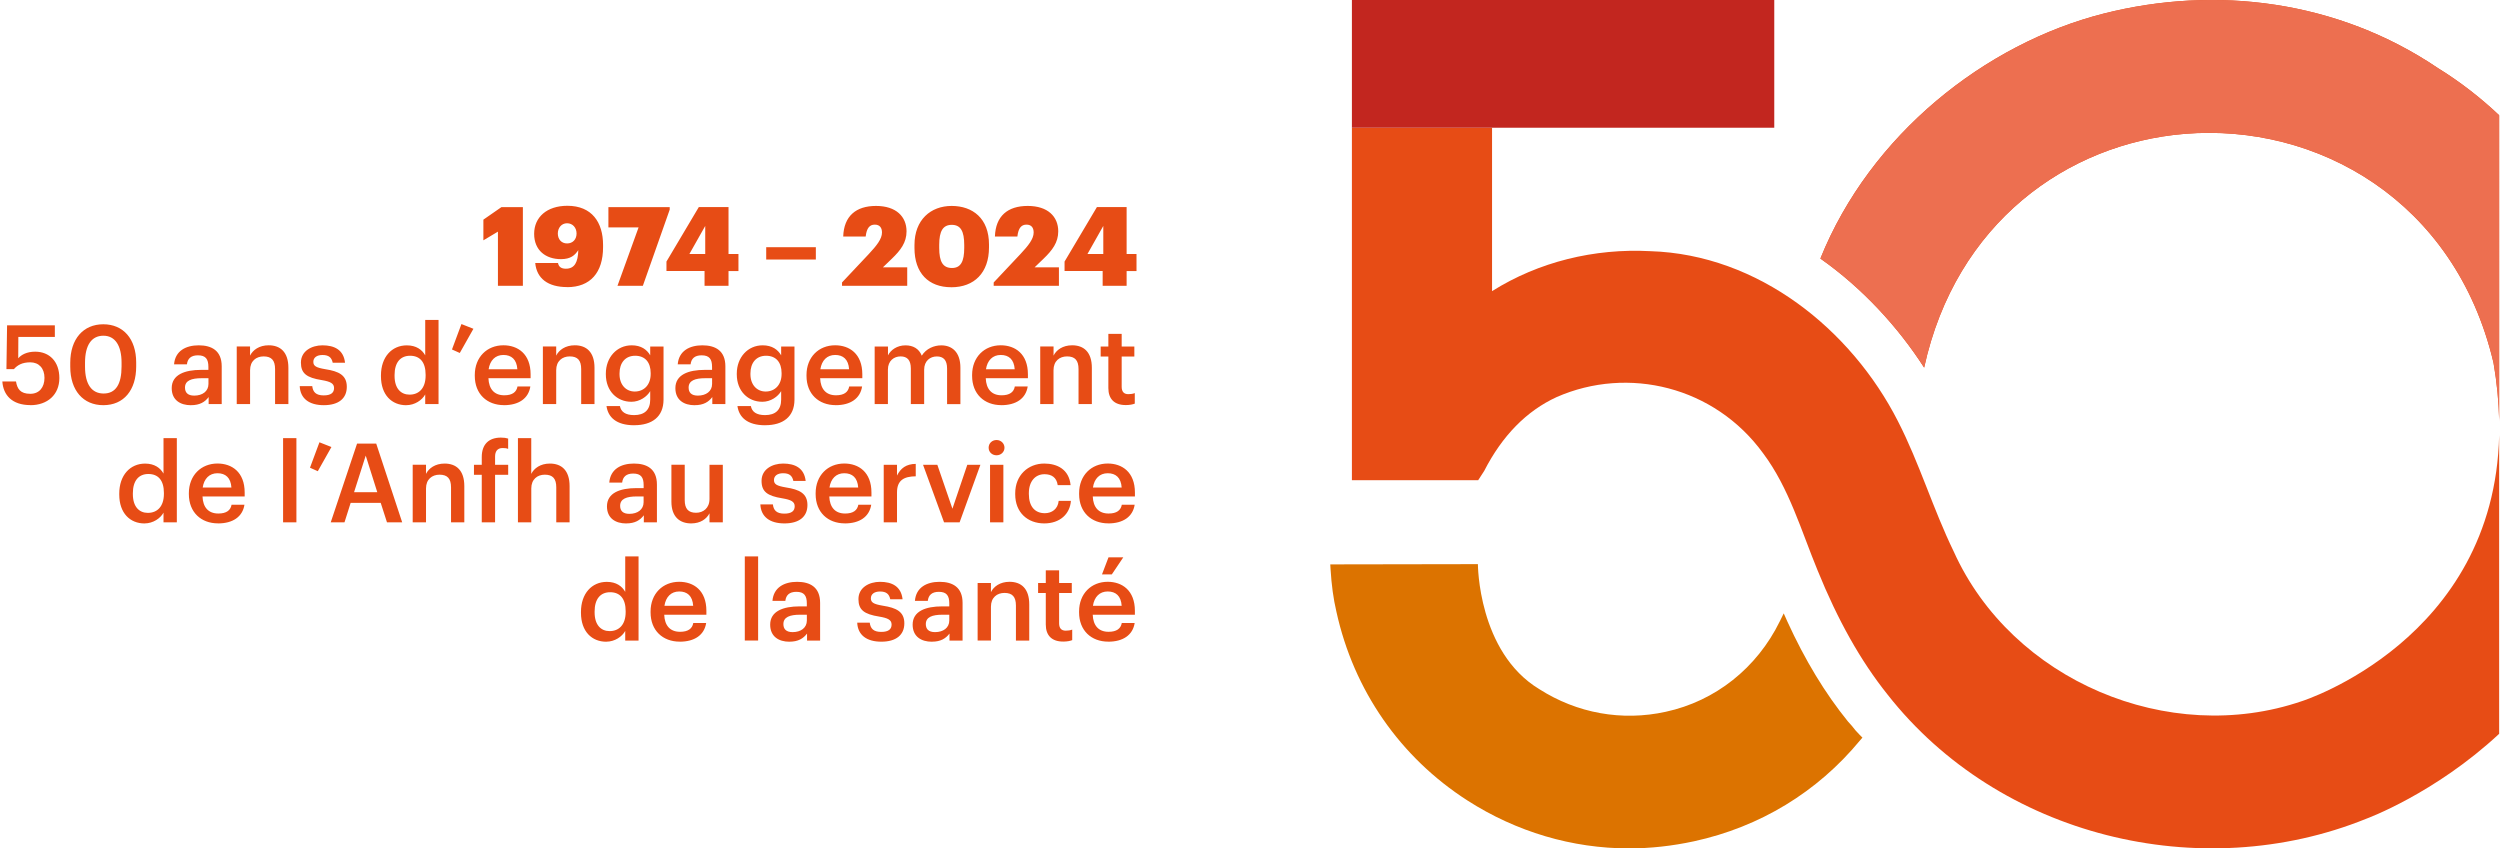 <?xml version="1.0" encoding="UTF-8"?>
<svg id="Calque_1" xmlns="http://www.w3.org/2000/svg" width="692.471" height="235" version="1.1" viewBox="0 0 692.471 235">
  <!-- Generator: Adobe Illustrator 29.5.0, SVG Export Plug-In . SVG Version: 2.1.0 Build 137)  -->
  <g>
    <g>
      <path d="M515.871,204.31l-.69.8c-11.8,14.29-27.71,23.95-45.97,27.92-6.08,1.31-12.13,1.97-18,1.97-15.73,0-31.19-4.58-44.71-13.25-18.65-11.96-31.55-30.54-36.33-52.31-.84-3.55-1.36-7.44-1.63-11.88l-.07-1.23,40.89-.07s0,24.33,16.98,34.61c10.49,6.71,22.93,8.95,35.04,6.29,13.75-2.97,25.26-12.12,31.6-25.05l1.09-2.21,1,2.24c4.94,10.79,10.43,19.85,16.8,27.72l1.06,1.18c.63.85,1.39,1.72,2.18,2.51l.75.75h0l.01.01Z" fill="#dc7300"/>
      <path d="M675.321,18.89c-27.82-18.82-61.63-23-92.67-15.12-32.85,8.35-64.62,33.55-78.43,67.85,11.65,8.19,21.56,19.02,28.74,30.2,8.75-40.08,39.69-62.07,72.13-64.74,36.52-3.01,74.95,18.34,85.57,63.38.957,5.536,1.457,10.767,1.575,15.716V31.926c-4.944-4.668-10.613-9.146-16.915-13.036Z" fill="#e74c15"/>
    </g>
    <g>
      <path d="M637.59,194.21c-36.85,12.63-80.3-5.68-96.43-41.44-5.76-11.85-9.45-24.38-15.47-36.13-12.93-25.36-38.59-46.14-68.6-47.07-15.52-.82-30.88,2.95-43.81,11.07v-45.26h-38.82v-10.67h0v108.3h34.98l1.67-2.58c4.98-9.73,11.71-16.61,20.05-20.44,19.82-8.71,43.75-2.94,57.2,15.56,7.18,9.57,10.57,21.48,15.08,32.41,5.62,13.86,11.93,25.09,19.38,34.41,30.86,39.34,86.68,53,132.61,34.41.071-.032,18.939-6.913,36.805-23.524v-82.72c-1.283,56.781-54.645,73.674-54.645,73.674Z" fill="#e74c15"/>
      <polygon points="374.461 0 374.461 24.71 374.461 35.38 413.28 35.38 491.451 35.38 491.451 0 374.461 0" fill="#c2261f"/>
    </g>
    <path d="M675.321,18.89c-27.82-18.82-61.62-23-92.66-15.12-32.85,8.35-64.62,33.55-78.43,67.85,11.65,8.19,21.56,19.02,28.74,30.2,8.75-40.08,39.68-62.07,72.13-64.74,36.52-3.01,74.95,18.34,85.57,63.38.995,5.746,1.469,11.146,1.565,16.254V31.926c-4.944-4.668-10.613-9.146-16.915-13.036Z" fill="#ed6f50"/>
  </g>
  <g>
    <path d="M302.731,167.8c.37-2.47,1.86-3.97,4.09-3.97s3.69,1.22,3.87,3.97h-7.97.01ZM306.971,177.74c4.09,0,6.8-1.83,7.32-5.18h-3.57c-.27,1.56-1.43,2.44-3.66,2.44-2.75,0-4.27-1.71-4.39-4.73h11.68v-1.07c0-5.7-3.57-8.05-7.53-8.05-4.55,0-7.93,3.29-7.93,8.23v.24c0,5.03,3.38,8.11,8.08,8.11M305.241,159.1h2.72l3.17-4.72h-4.09l-1.8,4.72ZM294.491,177.71c1.13,0,1.92-.18,2.5-.4v-2.92c-.52.21-1.07.3-1.8.3-1.16,0-1.83-.64-1.83-2.04v-8.39h3.51v-2.77h-3.51v-3.51h-3.69v3.51h-2.13v2.77h2.13v8.73c0,3.02,1.65,4.72,4.82,4.72M270.791,177.43h3.69v-9.39c0-2.53,1.68-3.81,3.75-3.81,2.2,0,3.17,1.1,3.17,3.51v9.69h3.69v-10.03c0-4.39-2.25-6.25-5.46-6.25-2.62,0-4.39,1.31-5.15,2.86v-2.53h-3.69v15.94h0v.01ZM259.001,175.09c-1.83,0-2.56-.88-2.56-2.23,0-1.95,1.8-2.59,4.61-2.59h1.89v1.59c0,2.05-1.68,3.23-3.94,3.23M258.121,177.74c2.44,0,3.84-.88,4.88-2.25v1.95h3.62v-10.46c0-4.36-2.8-5.82-6.37-5.82s-6.53,1.55-6.83,5.27h3.57c.18-1.59,1.13-2.5,3.05-2.5,2.16,0,2.9,1.07,2.9,3.2v.83h-1.98c-4.58,0-8.17,1.34-8.17,5.06,0,3.32,2.41,4.73,5.33,4.73M244.121,177.74c4.09,0,6.37-1.86,6.37-5.09s-2.22-4.3-5.97-4.88c-2.53-.43-3.3-.88-3.3-2.04s.95-1.89,2.53-1.89c1.71,0,2.53.67,2.84,2.14h3.41c-.4-3.6-2.98-4.82-6.25-4.82-2.99,0-5.97,1.58-5.97,4.78,0,2.99,1.55,4.18,5.76,4.85,2.35.4,3.42.89,3.42,2.2s-.88,2.04-2.87,2.04c-2.17,0-2.99-.95-3.18-2.56h-3.47c.15,3.39,2.56,5.27,6.68,5.27M219.551,175.09c-1.83,0-2.56-.88-2.56-2.23,0-1.95,1.8-2.59,4.61-2.59h1.89v1.59c0,2.05-1.68,3.23-3.94,3.23M218.661,177.74c2.44,0,3.84-.88,4.88-2.25v1.95h3.62v-10.46c0-4.36-2.8-5.82-6.37-5.82s-6.53,1.55-6.83,5.27h3.57c.18-1.59,1.13-2.5,3.05-2.5,2.16,0,2.9,1.07,2.9,3.2v.83h-1.98c-4.58,0-8.17,1.34-8.17,5.06,0,3.32,2.41,4.73,5.33,4.73M206.301,177.43h3.69v-23.32h-3.69v23.32ZM184.041,167.8c.37-2.47,1.86-3.97,4.09-3.97s3.69,1.22,3.87,3.97h-7.96ZM188.281,177.74c4.09,0,6.8-1.83,7.32-5.18h-3.57c-.27,1.56-1.43,2.44-3.66,2.44-2.75,0-4.27-1.71-4.39-4.73h11.68v-1.07c0-5.7-3.56-8.05-7.53-8.05-4.54,0-7.93,3.29-7.93,8.23v.24c0,5.03,3.38,8.11,8.08,8.11M168.851,174.81c-2.38,0-4.15-1.68-4.15-5.19v-.24c0-3.45,1.59-5.34,4.3-5.34s4.3,1.74,4.3,5.25v.24c0,3.57-1.89,5.28-4.45,5.28M167.931,177.74c2.35,0,4.39-1.4,5.25-2.98v2.68h3.69v-23.32h-3.69v9.82c-.88-1.58-2.5-2.77-5.1-2.77-4.15,0-7.16,3.23-7.16,8.32v.24c0,5.19,3.02,8.02,7.01,8.02" fill="#e74c15"/>
    <path d="M302.731,135.05c.36-2.47,1.86-3.97,4.09-3.97s3.69,1.22,3.87,3.97h-7.96ZM306.971,144.98c4.09,0,6.8-1.83,7.32-5.18h-3.56c-.28,1.56-1.43,2.44-3.66,2.44-2.75,0-4.27-1.71-4.39-4.73h11.68v-1.07c0-5.7-3.57-8.05-7.53-8.05-4.55,0-7.93,3.29-7.93,8.23v.24c0,5.03,3.38,8.11,8.08,8.11M289.251,144.98c4.33,0,7.11-2.59,7.38-6.25h-3.39c-.21,2.26-1.89,3.42-3.84,3.42-2.71,0-4.42-1.83-4.42-5.31v-.24c0-3.3,1.8-5.25,4.33-5.25,1.95,0,3.36.88,3.66,3.02h3.57c-.43-4.39-3.75-5.97-7.29-5.97-4.45,0-8.05,3.2-8.05,8.26v.24c0,5.1,3.47,8.08,8.05,8.08M276.031,126.11c1.22,0,2.2-.92,2.2-2.1s-.97-2.13-2.2-2.13-2.19.91-2.19,2.13.97,2.1,2.19,2.1M274.231,144.68h3.69v-15.94h-3.69v15.94ZM261.501,144.68h4.3l5.76-15.94h-3.63l-4.12,12.17-4.18-12.17h-3.96l5.82,15.94h.01ZM244.781,144.68h3.68v-8.29c0-3.39,1.95-4.42,5.19-4.46v-3.44c-2.68.03-4.18,1.22-5.19,3.23v-2.98h-3.68v15.94ZM229.751,135.05c.37-2.47,1.86-3.97,4.09-3.97s3.69,1.22,3.87,3.97h-7.96ZM234.001,144.98c4.09,0,6.8-1.83,7.32-5.18h-3.57c-.28,1.56-1.43,2.44-3.66,2.44-2.75,0-4.27-1.71-4.39-4.73h11.68v-1.07c0-5.7-3.56-8.05-7.53-8.05-4.55,0-7.93,3.29-7.93,8.23v.24c0,5.03,3.38,8.11,8.08,8.11M217.281,144.98c4.09,0,6.37-1.86,6.37-5.09s-2.22-4.3-5.97-4.88c-2.53-.43-3.3-.88-3.3-2.04s.95-1.89,2.53-1.89c1.71,0,2.53.67,2.84,2.14h3.41c-.4-3.6-2.98-4.82-6.25-4.82-2.99,0-5.97,1.58-5.97,4.78,0,2.99,1.56,4.18,5.76,4.85,2.35.4,3.42.89,3.42,2.2s-.88,2.04-2.87,2.04c-2.17,0-2.99-.95-3.17-2.56h-3.47c.15,3.39,2.56,5.27,6.68,5.27M191.451,144.98c2.59,0,4.27-1.25,5.07-2.8v2.5h3.69v-15.94h-3.69v9.48c0,2.53-1.74,3.81-3.72,3.81-2.14,0-3.14-1.1-3.14-3.51v-9.79h-3.69v10.22c0,4.24,2.34,6.03,5.49,6.03M174.331,142.33c-1.83,0-2.56-.88-2.56-2.23,0-1.95,1.8-2.59,4.61-2.59h1.89v1.59c0,2.05-1.68,3.23-3.94,3.23M173.451,144.98c2.44,0,3.84-.88,4.88-2.25v1.95h3.63v-10.46c0-4.36-2.8-5.82-6.37-5.82s-6.53,1.55-6.83,5.27h3.57c.18-1.59,1.13-2.5,3.05-2.5,2.17,0,2.9,1.07,2.9,3.2v.83h-1.99c-4.58,0-8.17,1.34-8.17,5.06,0,3.32,2.41,4.73,5.33,4.73M143.471,144.68h3.69v-9.39c0-2.53,1.68-3.81,3.75-3.81,2.2,0,3.17,1.1,3.17,3.51v9.69h3.69v-10.03c0-4.39-2.25-6.25-5.46-6.25-2.63,0-4.39,1.31-5.16,2.86v-9.91h-3.69v23.32h.01v.01ZM133.441,144.68h3.69v-13.17h3.63v-2.77h-3.63v-2.29c0-1.37.61-2.35,2.07-2.35.67,0,1.13.06,1.55.24v-2.86c-.58-.18-1.1-.27-2.01-.27-3.38,0-5.3,1.89-5.3,5.39v2.14h-2.16v2.77h2.16v13.17h0ZM114.311,144.68h3.69v-9.39c0-2.53,1.68-3.81,3.75-3.81,2.2,0,3.18,1.1,3.18,3.51v9.69h3.68v-10.03c0-4.39-2.25-6.25-5.46-6.25-2.62,0-4.39,1.31-5.15,2.86v-2.53h-3.69v15.94h0v.01ZM101.301,126.2l3.2,10.13h-6.43l3.23-10.13h0ZM91.611,144.68h3.81l1.71-5.4h8.32l1.74,5.4h4.21l-7.19-21.8h-5.31l-7.29,21.8h0ZM88.021,130.53l3.78-6.71-3.32-1.31-2.62,7.04,2.16.97h0v.01ZM78.411,144.68h3.69v-23.32h-3.69v23.32ZM56.141,135.05c.37-2.47,1.86-3.97,4.09-3.97s3.69,1.22,3.87,3.97h-7.96ZM60.391,144.98c4.09,0,6.8-1.83,7.32-5.18h-3.57c-.27,1.56-1.43,2.44-3.66,2.44-2.75,0-4.27-1.71-4.39-4.73h11.68v-1.07c0-5.7-3.56-8.05-7.53-8.05-4.54,0-7.93,3.29-7.93,8.23v.24c0,5.03,3.38,8.11,8.08,8.11M40.951,142.06c-2.38,0-4.15-1.68-4.15-5.19v-.24c0-3.45,1.59-5.34,4.3-5.34s4.3,1.74,4.3,5.25v.24c0,3.57-1.89,5.28-4.45,5.28M40.041,144.98c2.35,0,4.39-1.4,5.25-2.98v2.68h3.69v-23.32h-3.69v9.82c-.88-1.58-2.5-2.77-5.1-2.77-4.15,0-7.16,3.23-7.16,8.32v.24c0,5.19,3.02,8.02,7.01,8.02" fill="#e74c15"/>
    <path d="M311.821,112.2c1.13,0,1.92-.18,2.5-.4v-2.92c-.52.21-1.07.3-1.8.3-1.16,0-1.83-.64-1.83-2.04v-8.39h3.51v-2.77h-3.51v-3.51h-3.69v3.51h-2.13v2.77h2.13v8.73c0,3.02,1.65,4.72,4.82,4.72M288.121,111.92h3.69v-9.39c0-2.53,1.68-3.81,3.75-3.81,2.2,0,3.18,1.1,3.18,3.51v9.69h3.69v-10.03c0-4.39-2.25-6.25-5.46-6.25-2.62,0-4.39,1.31-5.15,2.86v-2.53h-3.69v15.94h-.01v.01ZM273.101,102.29c.37-2.47,1.86-3.97,4.09-3.97s3.69,1.22,3.87,3.97h-7.96ZM277.341,112.23c4.09,0,6.8-1.83,7.32-5.18h-3.57c-.27,1.56-1.43,2.44-3.66,2.44-2.75,0-4.27-1.71-4.39-4.73h11.68v-1.07c0-5.7-3.57-8.05-7.53-8.05-4.55,0-7.93,3.29-7.93,8.23v.24c0,5.03,3.38,8.11,8.08,8.11M242.251,111.92h3.69v-9.54c0-2.44,1.68-3.66,3.51-3.66s2.84,1.01,2.84,3.36v9.85h3.69v-9.54c0-2.44,1.68-3.66,3.51-3.66s2.84,1.01,2.84,3.36v9.85h3.69v-10.09c0-4.39-2.38-6.19-5.3-6.19-1.98,0-4.18.88-5.4,2.86-.79-1.98-2.44-2.86-4.51-2.86-2.35,0-4.09,1.28-4.85,2.77v-2.44h-3.69v15.94h-.02v-.01ZM227.231,102.29c.37-2.47,1.86-3.97,4.09-3.97s3.69,1.22,3.87,3.97h-7.96ZM231.471,112.23c4.09,0,6.8-1.83,7.32-5.18h-3.57c-.28,1.56-1.43,2.44-3.66,2.44-2.75,0-4.27-1.71-4.39-4.73h11.68v-1.07c0-5.7-3.56-8.05-7.53-8.05-4.55,0-7.93,3.29-7.93,8.23v.24c0,5.03,3.38,8.11,8.08,8.11M212.071,108.45c-2.38,0-4.21-1.83-4.21-4.79v-.24c0-2.9,1.59-4.88,4.33-4.88s4.3,1.8,4.3,4.82v.21c0,3.05-1.86,4.88-4.42,4.88M211.951,117.78c4.94,0,8.08-2.34,8.11-7.04v-14.76h-3.69v2.44c-.92-1.58-2.5-2.77-5.13-2.77-4.12,0-7.16,3.35-7.16,7.84v.21c0,4.6,3.08,7.59,7.07,7.59,2.35,0,4.33-1.43,5.22-2.95v2.34c0,2.87-1.59,4.3-4.46,4.3-2.41,0-3.63-.92-3.93-2.5h-3.72c.43,3.05,2.68,5.31,7.68,5.31M193.301,109.58c-1.83,0-2.56-.88-2.56-2.23,0-1.95,1.8-2.59,4.61-2.59h1.89v1.59c0,2.05-1.68,3.23-3.94,3.23M192.421,112.23c2.44,0,3.84-.88,4.88-2.25v1.95h3.62v-10.46c0-4.36-2.8-5.82-6.37-5.82s-6.53,1.55-6.83,5.27h3.56c.19-1.59,1.13-2.5,3.05-2.5,2.17,0,2.9,1.07,2.9,3.2v.83h-1.99c-4.58,0-8.17,1.34-8.17,5.06,0,3.32,2.41,4.73,5.33,4.73M175.811,108.45c-2.38,0-4.21-1.83-4.21-4.79v-.24c0-2.9,1.59-4.88,4.33-4.88s4.3,1.8,4.3,4.82v.21c0,3.05-1.86,4.88-4.42,4.88M175.681,117.78c4.94,0,8.08-2.34,8.11-7.04v-14.76h-3.69v2.44c-.92-1.58-2.5-2.77-5.13-2.77-4.12,0-7.16,3.35-7.16,7.84v.21c0,4.6,3.08,7.59,7.07,7.59,2.35,0,4.33-1.43,5.22-2.95v2.34c0,2.87-1.59,4.3-4.46,4.3-2.41,0-3.63-.92-3.93-2.5h-3.72c.43,3.05,2.68,5.31,7.68,5.31M150.371,111.92h3.69v-9.39c0-2.53,1.68-3.81,3.75-3.81,2.2,0,3.17,1.1,3.17,3.51v9.69h3.69v-10.03c0-4.39-2.25-6.25-5.46-6.25-2.62,0-4.39,1.31-5.15,2.86v-2.53h-3.69v15.94h0v.01ZM135.341,102.29c.37-2.47,1.86-3.97,4.09-3.97s3.69,1.22,3.87,3.97h-7.96ZM139.581,112.23c4.09,0,6.8-1.83,7.32-5.18h-3.56c-.28,1.56-1.43,2.44-3.66,2.44-2.75,0-4.27-1.71-4.39-4.73h11.68v-1.07c0-5.7-3.57-8.05-7.53-8.05-4.55,0-7.93,3.29-7.93,8.23v.24c0,5.03,3.38,8.11,8.08,8.11M127.351,97.78l3.78-6.71-3.32-1.31-2.62,7.04,2.16.97h0v.01ZM113.441,109.31c-2.38,0-4.15-1.68-4.15-5.19v-.24c0-3.45,1.59-5.34,4.3-5.34s4.3,1.74,4.3,5.25v.24c0,3.57-1.89,5.28-4.45,5.28M112.531,112.23c2.35,0,4.39-1.4,5.25-2.98v2.68h3.69v-23.32h-3.69v9.82c-.88-1.58-2.5-2.77-5.1-2.77-4.15,0-7.16,3.23-7.16,8.32v.24c0,5.19,3.02,8.02,7.01,8.02M89.691,112.23c4.09,0,6.37-1.86,6.37-5.09s-2.22-4.3-5.97-4.88c-2.54-.43-3.3-.88-3.3-2.04s.95-1.89,2.53-1.89c1.71,0,2.53.67,2.84,2.14h3.41c-.4-3.6-2.98-4.82-6.25-4.82-2.99,0-5.97,1.58-5.97,4.78,0,2.99,1.55,4.18,5.76,4.85,2.35.4,3.42.89,3.42,2.2s-.88,2.04-2.87,2.04c-2.16,0-2.99-.95-3.17-2.56h-3.47c.15,3.39,2.56,5.27,6.68,5.27M65.581,111.92h3.69v-9.39c0-2.53,1.68-3.81,3.75-3.81,2.2,0,3.17,1.1,3.17,3.51v9.69h3.69v-10.03c0-4.39-2.25-6.25-5.46-6.25-2.63,0-4.39,1.31-5.16,2.86v-2.53h-3.69v15.94h.01v.01ZM53.801,109.58c-1.83,0-2.56-.88-2.56-2.23,0-1.95,1.8-2.59,4.61-2.59h1.89v1.59c0,2.05-1.68,3.23-3.94,3.23M52.911,112.23c2.44,0,3.85-.88,4.88-2.25v1.95h3.62v-10.46c0-4.36-2.8-5.82-6.37-5.82s-6.53,1.55-6.83,5.27h3.56c.19-1.59,1.13-2.5,3.05-2.5,2.17,0,2.9,1.07,2.9,3.2v.83h-1.99c-4.58,0-8.17,1.34-8.17,5.06,0,3.32,2.41,4.73,5.33,4.73M28.611,112.23c5.7,0,9.11-4.18,9.11-10.73v-1.1c0-6.56-3.59-10.58-9.11-10.58s-9.15,4.05-9.15,10.67v1.1c0,6.56,3.59,10.64,9.15,10.64M28.701,109c-3.26,0-5.15-2.5-5.15-7.44v-1.1c0-4.85,1.8-7.47,5.09-7.47s5.03,2.8,5.03,7.44v1.07c0,4.94-1.62,7.5-4.97,7.5M8.431,112.23c4.69,0,8.01-2.89,8.01-7.5s-2.77-7.32-6.7-7.32c-2.31,0-3.84.85-4.69,1.83l.03-5.92h10.11v-3.2H1.961l-.18,12.13h2.07c.98-1.13,2.32-1.89,4.54-1.89,2.41,0,3.93,1.68,3.93,4.3s-1.43,4.42-3.93,4.42c-2.8,0-3.62-1.4-3.96-3.42H.651c.24,3.75,2.66,6.55,7.78,6.55" fill="#e74c15"/>
    <path d="M301.211,70.36l4.39-7.78v7.78h-4.39ZM305.421,79.17h6.64v-4.09h2.74v-4.73h-2.74v-12.99h-8.23l-8.96,15.09v2.62h10.55v4.09h0v.01ZM275.261,79.17h18.05v-5.12h-6.74l2.5-2.41c2.41-2.32,4.05-4.48,4.05-7.56,0-4.09-2.89-7.04-8.45-7.04s-8.9,2.8-9.09,8.48h6.22c.27-2.41,1.13-3.3,2.53-3.3s1.98.92,1.98,2.17c0,1.8-1.46,3.63-3.66,5.98l-7.41,7.87v.94h.02v-.01ZM263.481,79.57c6.38,0,10.46-4.02,10.46-11.04v-.82c0-7.23-4.54-10.67-10.34-10.67s-10.3,3.84-10.3,10.82v.85c0,6.95,3.9,10.85,10.18,10.85M263.691,74.23c-2.53,0-3.54-1.74-3.54-5.55v-.85c0-3.78,1.01-5.55,3.48-5.55s3.45,1.77,3.45,5.58v.79c0,3.78-.95,5.58-3.39,5.58M233.241,79.17h18.05v-5.12h-6.74l2.5-2.41c2.41-2.32,4.05-4.48,4.05-7.56,0-4.09-2.9-7.04-8.45-7.04s-8.9,2.8-9.09,8.48h6.22c.28-2.41,1.13-3.3,2.53-3.3s1.99.92,1.99,2.17c0,1.8-1.47,3.63-3.66,5.98l-7.41,7.87v.94h0l.01-.01ZM212.231,71.88h13.75v-3.41h-13.75v3.41ZM190.951,70.36l4.39-7.78v7.78h-4.39ZM195.151,79.17h6.64v-4.09h2.75v-4.73h-2.75v-12.99h-8.23l-8.96,15.09v2.62h10.55v4.09h0v.01ZM171.021,79.17h7.04l7.44-21.1v-.7h-16.98v5.61h8.36l-5.85,16.19h-.01ZM157.071,67.43c-1.59,0-2.56-1.19-2.56-2.75s1.01-2.84,2.56-2.84,2.63,1.22,2.63,2.84-1.04,2.75-2.63,2.75M157.101,79.54c6.4,0,9.94-4.02,9.94-11.07v-.61c0-6.29-3.11-10.86-9.88-10.86-5.7,0-9.21,3.17-9.21,7.77s3.23,7.01,7.41,7.01c2.72,0,3.87-1.07,4.82-2.5-.09,3.35-1.01,5.15-3.45,5.15-1.43,0-2.01-.67-2.17-1.59h-6.31c.4,4.3,3.53,6.68,8.84,6.68M137.911,79.17h6.92v-21.8h-5.94l-5,3.47v5.73l4.03-2.41v15h-.01v.01Z" fill="#e74c15"/>
  </g>
</svg>